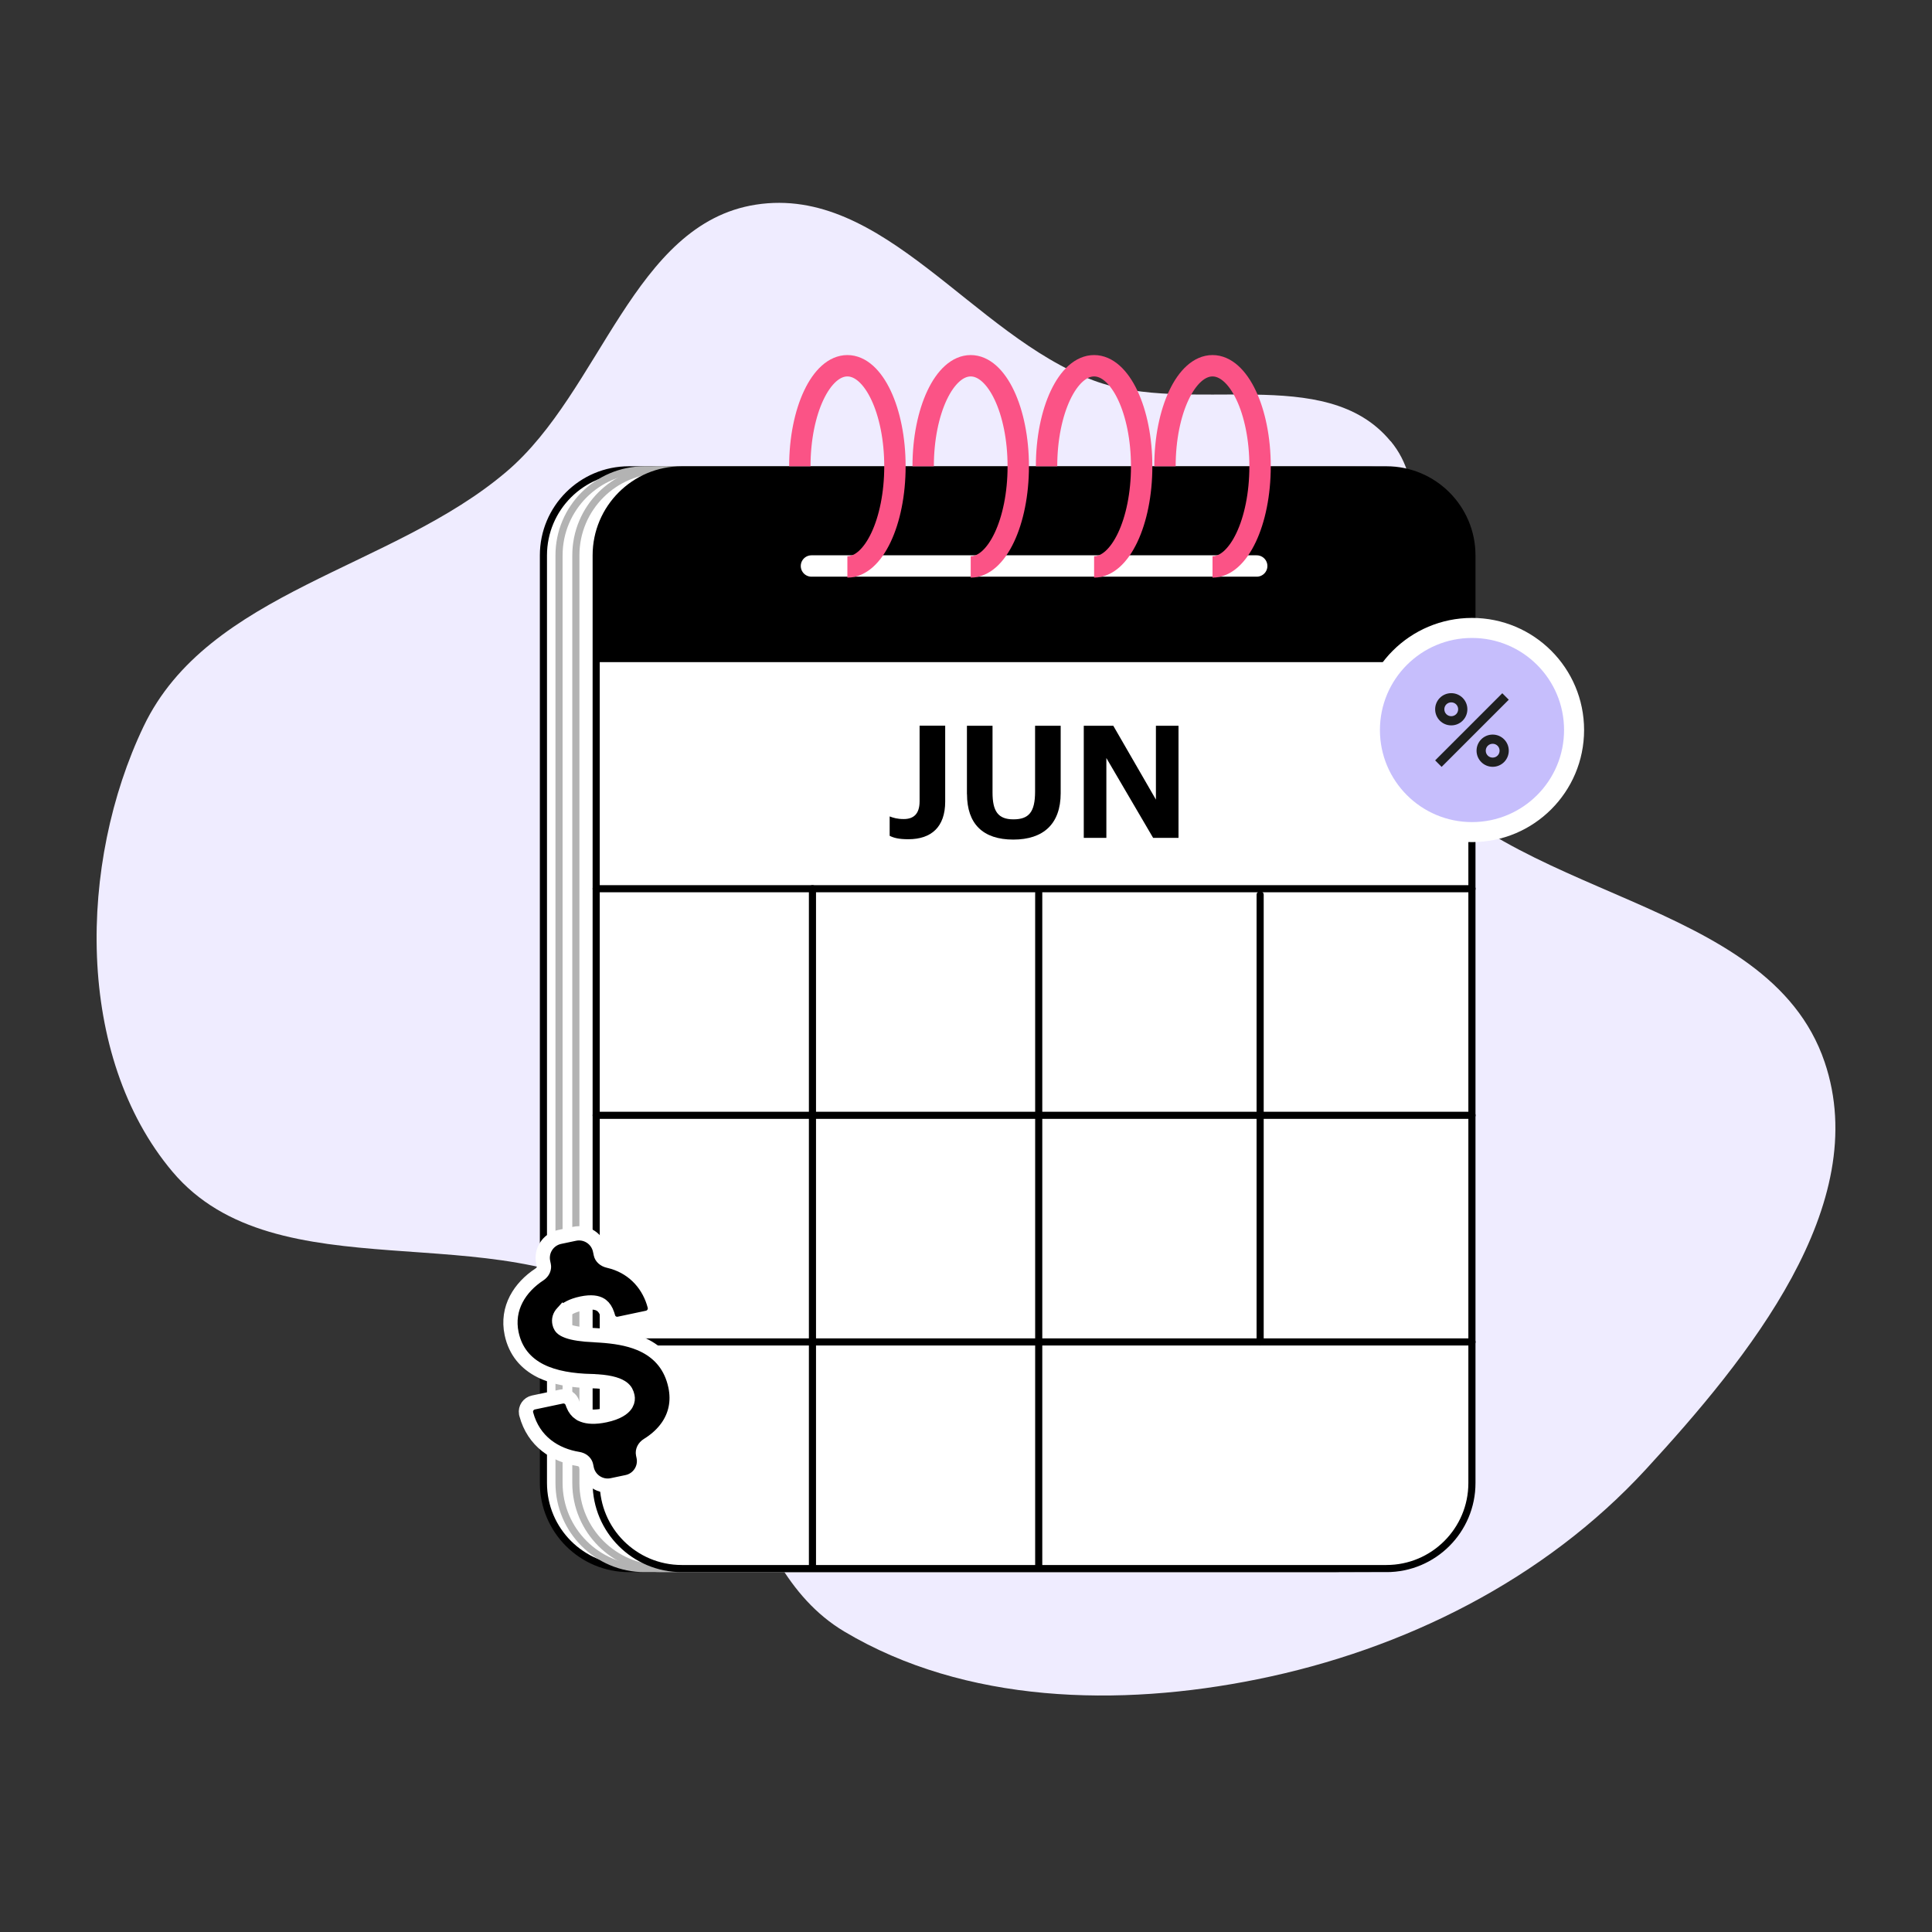 <svg width="164" height="164" viewBox="0 0 164 164" fill="none" xmlns="http://www.w3.org/2000/svg">
<rect x="0" y="0" width="164" height="164" fill="#333333" stroke="none"/>
<path fill-rule="evenodd" clip-rule="evenodd" d="M118.044 37.459C112.494 30.726 101.005 35.344 92.834 32.298C82.558 28.472 75.001 15.687 64.167 17.371C53.765 18.984 51.019 33.202 43.015 40.019C33.297 48.31 17.68 50.16 12.187 61.665C6.651 73.253 6.358 89.627 14.641 99.463C23.481 109.952 42.206 102.996 53.542 110.759C62.815 117.103 62.006 132.711 71.654 138.485C81.931 144.62 95.01 144.926 106.736 142.547C119.201 140.029 131.109 134.075 139.712 124.726C148.384 115.294 159.009 102.273 154.882 90.142C150.071 75.98 127.72 76.467 119.145 64.197C113.944 56.754 123.844 44.47 118.058 37.459H118.044Z" fill="#EFECFF"/>
<g clip-path="url(#clip0_8608_26662)">
<path d="M113.207 39.882H53.391C49.38 39.882 46.129 43.133 46.129 47.143V125.888C46.129 129.898 49.38 133.149 53.391 133.149H113.207C117.217 133.149 120.468 129.898 120.468 125.888V47.143C120.468 43.133 117.217 39.882 113.207 39.882Z" fill="white" stroke="black" stroke-width="0.605" stroke-miterlimit="10"/>
<path d="M114.532 39.882H54.716C50.705 39.882 47.454 43.133 47.454 47.143V125.888C47.454 129.898 50.705 133.149 54.716 133.149H114.532C118.542 133.149 121.793 129.898 121.793 125.888V47.143C121.793 43.133 118.542 39.882 114.532 39.882Z" fill="white" stroke="#B3B3B3" stroke-width="0.605" stroke-miterlimit="10"/>
<path d="M115.96 39.882H56.144C52.133 39.882 48.882 43.133 48.882 47.143V125.888C48.882 129.898 52.133 133.149 56.144 133.149H115.96C119.97 133.149 123.221 129.898 123.221 125.888V47.143C123.221 43.133 119.97 39.882 115.96 39.882Z" fill="white" stroke="#B3B3B3" stroke-width="0.605" stroke-miterlimit="10"/>
<path d="M117.685 39.882H57.868C53.858 39.882 50.607 43.133 50.607 47.143V125.888C50.607 129.898 53.858 133.149 57.868 133.149H117.685C121.695 133.149 124.946 129.898 124.946 125.888V47.143C124.946 43.133 121.695 39.882 117.685 39.882Z" fill="white" stroke="black" stroke-width="0.605" stroke-miterlimit="10"/>
<path d="M57.868 39.882H117.685C121.69 39.882 124.946 43.137 124.946 47.143V56.208H50.607V47.143C50.607 43.137 53.862 39.882 57.868 39.882Z" fill="black"/>
<path d="M68.882 48.045H106.677" stroke="white" stroke-width="1.815" stroke-miterlimit="10" stroke-linecap="round"/>
<path d="M68.966 75.439V133.065" stroke="black" stroke-width="0.605" stroke-miterlimit="10" stroke-linecap="round"/>
<path d="M124.952 75.439H50.607" stroke="black" stroke-width="0.605" stroke-miterlimit="10" stroke-linecap="round"/>
<path d="M124.952 94.675H50.607" stroke="black" stroke-width="0.605" stroke-miterlimit="10" stroke-linecap="round"/>
<path d="M124.952 113.912H50.607" stroke="black" stroke-width="0.605" stroke-miterlimit="10" stroke-linecap="round"/>
<path d="M88.173 75.772V132.865" stroke="black" stroke-width="0.605" stroke-miterlimit="10" stroke-linecap="round"/>
<path d="M106.968 75.953V113.912" stroke="black" stroke-width="0.605" stroke-miterlimit="10" stroke-linecap="round"/>
<path d="M124.952 53.303C129.739 53.303 133.617 57.182 133.617 61.969C133.617 66.755 129.739 70.634 124.952 70.634C120.166 70.634 116.287 66.755 116.287 61.969C116.287 57.182 120.166 53.303 124.952 53.303Z" fill="#C6BEFC"/>
<path d="M124.952 53.303C129.739 53.303 133.617 57.182 133.617 61.969C133.617 66.755 129.739 70.634 124.952 70.634C120.166 70.634 116.287 66.755 116.287 61.969C116.287 57.182 120.166 53.303 124.952 53.303Z" stroke="white" stroke-width="1.7"/>
<path d="M123.191 58.84C122.435 58.84 121.824 59.451 121.824 60.208C121.824 60.964 122.435 61.575 123.191 61.575C123.948 61.575 124.559 60.964 124.559 60.208C124.559 59.451 123.948 58.84 123.191 58.84ZM123.191 60.795C122.864 60.795 122.604 60.534 122.604 60.208C122.604 59.881 122.864 59.621 123.191 59.621C123.518 59.621 123.778 59.881 123.778 60.208C123.778 60.534 123.518 60.795 123.191 60.795ZM126.707 62.356C125.951 62.356 125.339 62.967 125.339 63.723C125.339 64.48 125.951 65.091 126.707 65.091C127.463 65.091 128.074 64.48 128.074 63.723C128.074 62.967 127.463 62.356 126.707 62.356ZM126.707 64.31C126.38 64.31 126.12 64.05 126.12 63.723C126.12 63.397 126.38 63.136 126.707 63.136C127.034 63.136 127.294 63.397 127.294 63.723C127.294 64.05 127.034 64.31 126.707 64.31ZM122.374 65.097L121.824 64.546L127.524 58.846L128.074 59.397L122.374 65.097Z" fill="#1F2020"/>
<mask id="mask0_8608_26662" style="mask-type:luminance" maskUnits="userSpaceOnUse" x="37" y="102" width="28" height="27">
<path d="M64.216 102.136H37.639V128.713H64.216V102.136Z" fill="white"/>
</mask>
<g mask="url(#mask0_8608_26662)">
<path d="M55.578 110.896C55.67 111.334 55.389 111.764 54.951 111.856L52.554 112.363C52.134 112.452 51.723 112.191 51.621 111.778L51.561 111.581C51.436 111.21 51.27 110.971 51.074 110.818L50.973 110.749C50.697 110.581 50.214 110.47 49.365 110.649C48.559 110.819 48.041 111.121 47.758 111.427L47.757 111.426C47.494 111.714 47.42 112.012 47.487 112.326C47.51 112.437 47.546 112.524 47.59 112.595L47.637 112.66L47.641 112.666L47.697 112.727C47.741 112.769 47.798 112.814 47.878 112.859L48.014 112.927L48.023 112.931L48.201 113.004C48.653 113.168 49.364 113.287 50.486 113.34L50.487 113.339L50.986 113.369C52.082 113.444 53.272 113.606 54.326 114.047L54.566 114.154L54.567 114.154L54.812 114.276C56.016 114.915 56.971 115.972 57.33 117.669C57.611 119.002 57.323 120.179 56.646 121.136L56.645 121.137C56.264 121.674 55.773 122.128 55.218 122.503L54.977 122.659C54.663 122.852 54.528 123.171 54.583 123.434L54.629 123.651C54.836 124.632 54.209 125.596 53.228 125.803L51.961 126.07C50.98 126.278 50.017 125.65 49.81 124.67L49.753 124.399C49.705 124.173 49.511 123.964 49.224 123.877L49.096 123.847C47.124 123.529 45.297 122.373 44.672 120.045L44.653 119.962C44.585 119.546 44.856 119.142 45.278 119.052L47.662 118.549C48.014 118.474 48.364 118.643 48.53 118.948L48.589 119.086L48.591 119.089L48.652 119.258C48.782 119.581 48.97 119.823 49.22 119.984L49.35 120.057L49.351 120.058L49.507 120.125C49.897 120.271 50.487 120.326 51.37 120.14C52.444 119.913 52.907 119.537 53.102 119.267L53.166 119.165C53.299 118.93 53.305 118.702 53.269 118.533C53.208 118.242 53.096 118.012 52.839 117.818L52.72 117.738C52.327 117.497 51.599 117.275 50.231 117.24L50.23 117.239C48.598 117.199 47.085 116.967 45.883 116.365L45.88 116.364C44.639 115.735 43.749 114.719 43.43 113.208C42.972 111.04 44.138 109.267 45.789 108.182L45.894 108.103C46.12 107.906 46.212 107.638 46.164 107.412L46.109 107.15C45.902 106.169 46.529 105.206 47.51 104.998L48.777 104.731C49.758 104.524 50.721 105.151 50.928 106.132L50.997 106.457C51.049 106.706 51.284 106.943 51.647 107.025L52.033 107.127C53.914 107.696 55.131 109.158 55.571 110.87L55.575 110.882L55.578 110.896Z" fill="black" stroke="white" stroke-width="1.21"/>
</g>
<path d="M67.895 39.585C67.895 34.871 69.704 31.047 71.931 31.047C74.158 31.047 75.967 34.871 75.967 39.585C75.967 44.299 74.158 48.123 71.931 48.123" stroke="#FB5386" stroke-width="1.815" stroke-miterlimit="10"/>
<path d="M78.364 39.585C78.364 34.871 80.173 31.047 82.4 31.047C84.627 31.047 86.436 34.871 86.436 39.585C86.436 44.299 84.627 48.123 82.4 48.123" stroke="#FB5386" stroke-width="1.815" stroke-miterlimit="10"/>
<path d="M88.838 39.585C88.838 34.871 90.648 31.047 92.874 31.047C95.101 31.047 96.911 34.871 96.911 39.585C96.911 44.299 95.101 48.123 92.874 48.123" stroke="#FB5386" stroke-width="1.815" stroke-miterlimit="10"/>
<path d="M98.89 39.585C98.89 34.871 100.699 31.047 102.926 31.047C105.153 31.047 106.962 34.871 106.962 39.585C106.962 44.299 105.153 48.123 102.926 48.123" stroke="#FB5386" stroke-width="1.815" stroke-miterlimit="10"/>
<path d="M75.52 70.955V69.303C75.84 69.424 76.161 69.526 76.718 69.526C77.529 69.526 78.061 69.115 78.061 68.02V61.599H80.234V68.044C80.234 70.198 79.06 71.239 77.105 71.239C76.282 71.239 75.853 71.118 75.52 70.948V70.955Z" fill="black"/>
<path d="M82.079 67.409V61.605H84.252V67.275C84.252 68.861 84.718 69.551 86.025 69.551C87.332 69.551 87.864 68.939 87.864 67.197V61.605H90.037V67.33C90.037 69.926 88.584 71.269 86.013 71.269C83.441 71.269 82.085 69.938 82.085 67.409H82.079Z" fill="black"/>
<path d="M91.997 61.605H94.502L98.121 67.874V61.605H100.039V71.124H97.885L93.915 64.347V71.124H91.997V61.605Z" fill="black"/>
</g>
<defs>
<clipPath id="clip0_8608_26662">
<rect width="96.832" height="103.307" fill="white" transform="translate(37.639 30.139)"/>
</clipPath>
</defs>
</svg>
